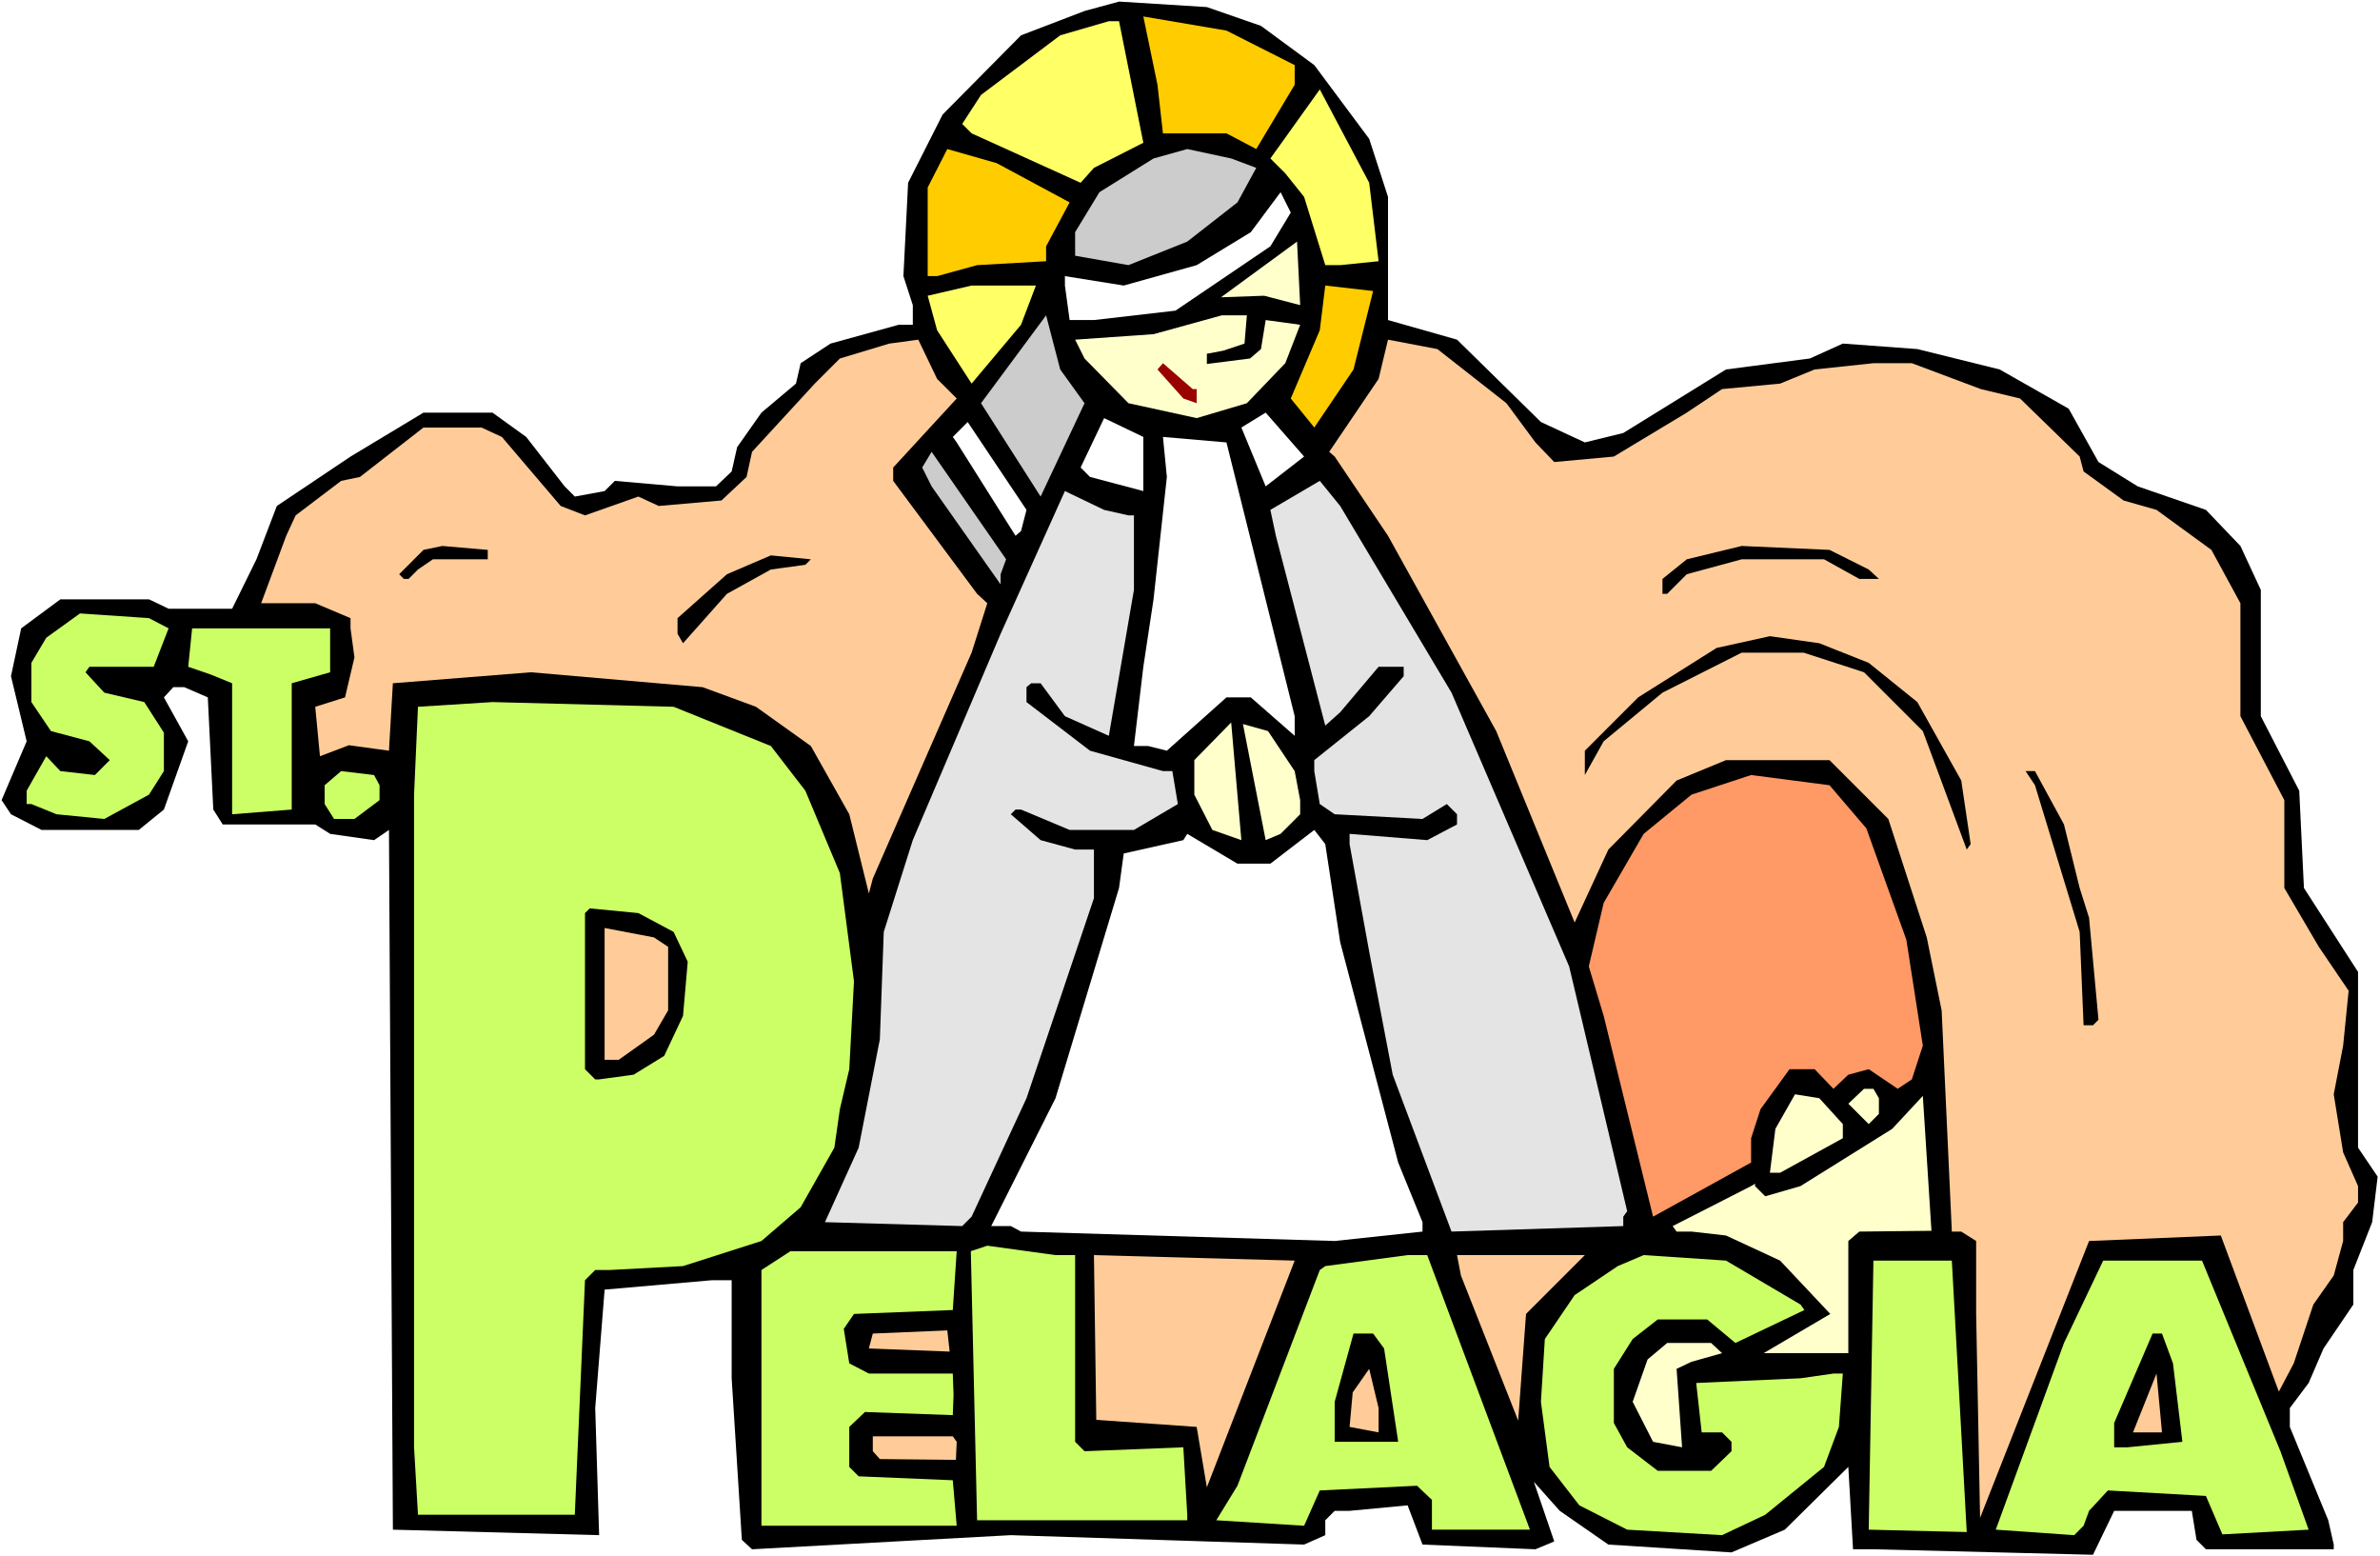 <?xml version="1.0" encoding="UTF-8" standalone="no"?>
<svg
   version="1.0"
   width="129.766mm"
   height="84.833mm"
   id="svg56"
   sodipodi:docname="Pelagia.wmf"
   xmlns:inkscape="http://www.inkscape.org/namespaces/inkscape"
   xmlns:sodipodi="http://sodipodi.sourceforge.net/DTD/sodipodi-0.dtd"
   xmlns="http://www.w3.org/2000/svg"
   xmlns:svg="http://www.w3.org/2000/svg">
  <rect width="100%" height="100%" fill="#808080" stroke="none"/>
  <sodipodi:namedview
     id="namedview56"
     pagecolor="#ffffff"
     bordercolor="#000000"
     borderopacity="0.25"
     inkscape:showpageshadow="2"
     inkscape:pageopacity="0.0"
     inkscape:pagecheckerboard="0"
     inkscape:deskcolor="#d1d1d1"
     inkscape:document-units="mm" />
  <defs
     id="defs1">
    <pattern
       id="WMFhbasepattern"
       patternUnits="userSpaceOnUse"
       width="6"
       height="6"
       x="0"
       y="0" />
  </defs>
  <path
     style="fill:#ffffff;fill-opacity:1;fill-rule:evenodd;stroke:none"
     d="M 0,320.63 H 490.455 V 0 H 0 Z"
     id="path1" />
  <path
     style="fill:#000000;fill-opacity:1;fill-rule:evenodd;stroke:none"
     d="m 259.853,5.333 10.989,8.08 11.312,15.191 3.878,11.959 v 25.372 l 14.221,4.04 17.291,16.969 9.05,4.202 7.918,-1.939 21.17,-13.09 17.291,-2.263 6.787,-3.071 15.352,1.131 16.968,4.202 14.221,8.08 6.141,10.989 8.08,5.01 14.059,4.848 7.11,7.434 4.202,9.05 v 26.019 l 7.918,15.353 0.97,20.039 11.15,17.292 v 36.2 l 4.04,5.979 -1.131,9.373 -3.878,9.858 v 7.111 l -6.141,9.05 -3.07,7.111 -3.878,5.171 v 3.879 l 7.918,19.231 1.131,5.01 v 0.97 h -26.341 l -1.939,-1.939 -0.97,-5.979 h -15.998 l -4.363,9.05 -45.248,-1.131 h -4.202 l -0.97,-16.969 -13.09,12.929 -10.989,4.687 -25.371,-1.616 -10.019,-6.949 -5.333,-5.979 4.202,12.282 -3.878,1.616 -23.27,-0.97 -3.07,-8.08 -11.958,1.131 h -3.07 l -1.939,1.939 v 3.071 l -4.363,1.939 -60.438,-1.939 -53.328,2.909 -2.101,-1.939 -2.101,-33.291 v -20.201 h -4.04 l -22.139,1.939 -1.939,24.403 0.808,26.181 -42.501,-1.131 -0.808,-144.154 -3.07,2.101 -9.05,-1.293 -3.07,-1.939 H 45.894 L 43.955,166.78 42.824,143.67 37.976,141.569 H 35.714 l -1.939,2.101 5.01,9.05 -5.01,14.06 -5.171,4.202 H 8.565 l -6.302,-3.232 -1.939,-2.909 5.171,-12.121 -3.232,-13.413 2.101,-9.858 8.08,-5.979 h 18.261 l 4.04,1.939 h 13.09 l 5.01,-10.181 4.202,-10.989 15.19,-10.181 15.029,-9.05 h 14.221 l 6.949,5.01 7.918,10.181 2.101,2.101 6.141,-1.131 2.101,-2.101 12.928,1.131 h 7.918 l 3.232,-3.071 1.131,-5.01 5.01,-7.111 7.11,-5.979 0.97,-4.202 6.141,-4.04 14.059,-3.879 h 2.909 v -4.04 l -1.939,-5.979 0.97,-19.231 7.11,-14.06 16.16,-16.322 13.09,-5.01 7.11,-1.939 18.099,1.131 z"
     id="path2" />
  <path
     style="fill:#ffcc00;fill-opacity:1;fill-rule:evenodd;stroke:none"
     d="m 266.801,13.413 v 4.04 l -7.918,13.252 -6.141,-3.232 h -13.09 l -1.131,-10.02 -2.909,-14.06 17.13,2.909 z"
     id="path3" />
  <path
     style="fill:#ffff66;fill-opacity:1;fill-rule:evenodd;stroke:none"
     d="m 235.613,29.413 -10.181,5.171 -2.747,3.071 -22.462,-10.181 -1.939,-1.939 3.878,-5.979 16.322,-12.282 10.019,-2.909 h 2.101 z"
     id="path4" />
  <path
     style="fill:#ffff66;fill-opacity:1;fill-rule:evenodd;stroke:none"
     d="m 284.092,53.815 -7.918,0.808 h -3.07 l -4.363,-14.06 -3.878,-4.848 -3.07,-3.071 10.181,-14.222 10.181,19.231 z"
     id="path5" />
  <path
     style="fill:#ffcc00;fill-opacity:1;fill-rule:evenodd;stroke:none"
     d="m 220.422,41.695 -4.848,9.05 v 3.071 l -14.221,0.808 -8.242,2.263 h -1.939 V 38.624 l 4.04,-7.919 10.181,2.909 z"
     id="path6" />
  <path
     style="fill:#cccccc;fill-opacity:1;fill-rule:evenodd;stroke:none"
     d="m 258.883,34.584 -3.878,7.111 -10.342,8.08 -12.12,4.848 -10.989,-1.939 v -4.848 l 5.01,-8.242 11.15,-6.949 6.949,-1.939 9.05,1.939 z"
     id="path7" />
  <path
     style="fill:#ffffff;fill-opacity:1;fill-rule:evenodd;stroke:none"
     d="m 261.792,50.745 -19.554,13.252 -16.806,1.939 h -5.01 l -0.97,-7.111 v -1.939 l 12.12,1.939 15.029,-4.202 11.15,-6.788 6.141,-8.242 2.101,4.202 z"
     id="path8" />
  <path
     style="fill:#ffffcc;fill-opacity:1;fill-rule:evenodd;stroke:none"
     d="m 260.499,60.926 -8.888,0.323 15.675,-11.474 0.646,13.09 z"
     id="path9" />
  <path
     style="fill:#ffff66;fill-opacity:1;fill-rule:evenodd;stroke:none"
     d="m 210.403,66.906 -10.181,12.121 -7.11,-10.989 -1.939,-7.111 9.05,-2.101 h 13.251 z"
     id="path10" />
  <path
     style="fill:#ffcc00;fill-opacity:1;fill-rule:evenodd;stroke:none"
     d="m 278.921,76.117 -8.08,11.959 -4.848,-5.979 5.979,-14.06 1.131,-9.212 9.858,1.131 z"
     id="path11" />
  <path
     style="fill:#cccccc;fill-opacity:1;fill-rule:evenodd;stroke:none"
     d="m 223.493,83.067 -9.05,19.231 -12.282,-19.231 13.413,-18.1 2.909,11.151 z"
     id="path12" />
  <path
     style="fill:#ffffcc;fill-opacity:1;fill-rule:evenodd;stroke:none"
     d="m 256.459,70.784 -4.363,1.454 -3.394,0.646 v 2.101 l 8.888,-1.131 2.262,-1.939 0.97,-5.979 7.11,0.97 -3.07,7.919 -7.918,8.242 -10.342,3.071 -14.059,-3.071 -9.05,-9.212 -1.939,-3.879 16.16,-1.131 14.059,-3.879 h 5.171 z"
     id="path13" />
  <path
     style="fill:#ffcc99;fill-opacity:1;fill-rule:evenodd;stroke:none"
     d="m 197.152,82.097 -13.09,14.222 v 2.747 l 17.291,23.272 2.101,1.939 -3.232,10.181 -20.362,46.543 -0.808,3.071 -4.04,-16.322 -7.918,-14.06 -11.312,-8.08 -10.989,-4.04 -35.39,-3.071 -28.442,2.263 -0.808,13.898 -8.242,-1.131 -5.979,2.263 -0.97,-10.181 6.141,-1.939 1.939,-8.242 -0.808,-5.979 v -2.101 l -7.272,-3.071 H 53.813 l 5.171,-13.898 1.939,-4.202 9.373,-7.111 3.878,-0.808 13.09,-10.181 h 11.958 l 4.202,1.939 12.12,14.222 5.01,1.939 10.989,-3.879 4.202,1.939 12.928,-1.131 5.171,-4.848 1.131,-5.171 12.928,-14.06 5.171,-5.171 10.181,-3.071 5.979,-0.808 3.878,8.08 z"
     id="path14" />
  <path
     style="fill:#ffcc99;fill-opacity:1;fill-rule:evenodd;stroke:none"
     d="m 310.433,83.067 5.979,8.08 3.878,4.04 12.282,-1.131 15.029,-9.05 7.272,-4.848 11.958,-1.131 7.11,-2.909 12.12,-1.293 h 7.918 l 14.221,5.333 8.08,1.939 12.282,11.959 0.808,3.071 8.242,5.98 6.787,1.939 11.312,8.242 5.979,10.989 v 23.272 l 9.05,17.292 v 18.1 l 7.11,12.121 6.141,9.05 -1.131,11.313 -1.939,10.02 1.939,11.959 3.07,6.949 v 3.394 l -3.07,4.04 v 3.879 l -1.939,7.111 -4.202,5.979 -4.04,12.121 -3.07,5.818 -11.958,-32.16 -27.149,1.131 -22.462,57.048 -0.808,-42.018 v -15.03 l -3.07,-1.939 h -1.939 l -2.101,-45.573 -3.07,-15.03 -7.918,-24.403 -12.12,-12.121 H 355.681 l -10.181,4.202 -14.059,14.222 -6.949,15.03 -16.16,-39.432 -22.301,-40.24 -10.989,-16.322 -1.131,-0.97 10.181,-15.03 1.939,-8.08 10.181,1.939 z"
     id="path15" />
  <path
     style="fill:#990000;fill-opacity:1;fill-rule:evenodd;stroke:none"
     d="m 246.601,80.158 v 2.909 l -2.747,-0.97 -5.333,-5.979 1.131,-1.293 6.141,5.333 z"
     id="path16" />
  <path
     style="fill:#ffffff;fill-opacity:1;fill-rule:evenodd;stroke:none"
     d="m 260.822,100.197 -5.01,-12.121 5.01,-3.071 7.918,9.05 z"
     id="path17" />
  <path
     style="fill:#ffffff;fill-opacity:1;fill-rule:evenodd;stroke:none"
     d="m 235.613,101.167 -10.989,-2.909 -1.939,-1.939 4.848,-10.181 8.08,3.879 z"
     id="path18" />
  <path
     style="fill:#ffffff;fill-opacity:1;fill-rule:evenodd;stroke:none"
     d="m 210.403,109.409 -1.131,0.97 -12.12,-19.231 -0.808,-1.131 3.07,-3.071 12.12,18.1 z"
     id="path19" />
  <path
     style="fill:#ffffff;fill-opacity:1;fill-rule:evenodd;stroke:none"
     d="m 266.801,147.548 v 4.04 l -9.05,-7.919 h -5.01 l -12.282,10.989 -3.878,-0.97 h -2.909 l 1.939,-16.322 2.101,-13.898 2.747,-25.211 -0.808,-8.242 13.09,1.131 z"
     id="path20" />
  <path
     style="fill:#cccccc;fill-opacity:1;fill-rule:evenodd;stroke:none"
     d="m 206.201,118.297 v 2.101 l -14.221,-20.201 -1.939,-3.879 1.939,-3.232 15.352,22.14 z"
     id="path21" />
  <path
     style="fill:#e4e4e4;fill-opacity:1;fill-rule:evenodd;stroke:none"
     d="m 299.121,142.7 24.24,56.401 11.958,50.422 -0.808,1.131 v 1.939 l -35.39,1.131 -12.12,-32.322 -4.848,-25.372 -4.04,-22.14 v -2.101 l 15.998,1.293 6.141,-3.232 v -2.101 l -2.101,-2.101 -5.01,3.071 -18.099,-0.97 -3.07,-2.101 -1.131,-6.788 v -2.263 l 11.312,-9.05 7.11,-8.242 v -1.939 h -5.171 l -7.918,9.373 -3.07,2.747 -10.181,-39.109 -1.131,-5.333 10.181,-5.98 4.202,5.171 z"
     id="path22" />
  <path
     style="fill:#e4e4e4;fill-opacity:1;fill-rule:evenodd;stroke:none"
     d="m 232.542,106.177 h 1.131 v 15.353 l -5.171,30.059 -9.05,-4.04 -5.01,-6.788 h -1.939 l -0.97,0.808 v 3.071 l 13.09,10.02 15.029,4.202 h 1.939 l 1.131,6.788 -9.05,5.333 h -13.251 l -10.019,-4.202 h -1.131 l -0.97,0.97 6.141,5.333 7.11,1.939 h 3.878 v 10.02 l -13.898,41.21 -11.312,24.403 -1.939,1.939 -28.28,-0.808 6.949,-15.353 4.363,-22.302 0.808,-22.14 5.979,-18.908 18.099,-42.503 13.251,-29.413 8.08,3.879 z"
     id="path23" />
  <path
     style="fill:#000000;fill-opacity:1;fill-rule:evenodd;stroke:none"
     d="M 100.515,115.227 H 89.203 l -3.07,2.101 -1.939,1.939 h -0.97 l -0.97,-0.97 5.01,-5.01 3.878,-0.808 9.373,0.808 z"
     id="path24" />
  <path
     style="fill:#000000;fill-opacity:1;fill-rule:evenodd;stroke:none"
     d="m 385.092,117.327 2.101,1.939 h -4.04 l -7.272,-4.04 h -16.968 l -11.312,3.071 -4.04,4.04 h -0.97 v -3.071 l 5.01,-4.04 11.312,-2.747 18.099,0.808 z"
     id="path25" />
  <path
     style="fill:#000000;fill-opacity:1;fill-rule:evenodd;stroke:none"
     d="m 165.963,116.358 -7.11,0.97 -9.05,5.01 -9.05,10.181 -1.131,-1.939 v -3.232 l 10.181,-9.05 9.05,-3.879 8.242,0.808 z"
     id="path26" />
  <path
     style="fill:#ccff66;fill-opacity:1;fill-rule:evenodd;stroke:none"
     d="m 34.744,129.448 -3.07,7.919 H 18.422 l -0.808,1.131 3.878,4.202 8.242,1.939 4.04,6.303 v 7.919 l -3.07,4.848 -9.211,5.01 -9.858,-0.97 -5.171,-2.101 H 5.494 v -2.747 l 4.04,-7.111 2.909,3.071 7.11,0.808 3.07,-3.071 -4.202,-3.879 -7.918,-2.101 -4.04,-5.979 v -8.08 l 3.07,-5.171 6.949,-5.01 14.221,0.97 z"
     id="path27" />
  <path
     style="fill:#ccff66;fill-opacity:1;fill-rule:evenodd;stroke:none"
     d="m 68.034,138.498 -7.918,2.263 v 26.019 l -12.282,0.97 v -26.989 l -4.363,-1.778 -4.686,-1.616 0.808,-7.919 h 28.442 z"
     id="path28" />
  <path
     style="fill:#000000;fill-opacity:1;fill-rule:evenodd;stroke:none"
     d="m 385.092,136.559 10.019,8.08 9.05,16.161 1.939,13.09 -0.808,1.131 -9.05,-24.403 -12.12,-12.121 -12.443,-4.04 h -12.766 l -16.322,8.242 -12.12,10.02 -3.878,6.949 v -5.01 l 10.989,-10.989 16.16,-10.181 10.989,-2.424 10.181,1.454 z"
     id="path29" />
  <path
     style="fill:#ccff66;fill-opacity:1;fill-rule:evenodd;stroke:none"
     d="m 158.853,153.689 7.11,9.212 7.11,16.969 2.909,22.302 -0.97,18.1 -1.939,8.242 -1.131,7.919 -6.949,12.282 -8.08,6.949 -16.16,5.171 -15.19,0.808 h -2.909 l -2.101,2.101 -2.101,48.321 H 86.133 L 85.325,298.167 V 163.709 l 0.808,-18.1 15.352,-0.97 37.33,0.97 z"
     id="path30" />
  <path
     style="fill:#ffffcc;fill-opacity:1;fill-rule:evenodd;stroke:none"
     d="m 255.813,173.082 -5.979,-2.101 -3.717,-7.272 v -7.111 l 7.595,-7.757 z"
     id="path31" />
  <path
     style="fill:#ffffcc;fill-opacity:1;fill-rule:evenodd;stroke:none"
     d="m 266.801,158.861 1.131,5.979 v 2.909 l -4.04,4.04 -3.07,1.293 -4.686,-23.918 5.171,1.454 z"
     id="path32" />
  <path
     style="fill:#ccff66;fill-opacity:1;fill-rule:evenodd;stroke:none"
     d="m 78.214,161.77 v 3.071 l -5.171,3.879 h -4.202 l -1.939,-3.071 v -3.879 l 3.394,-2.909 6.787,0.808 z"
     id="path33" />
  <path
     style="fill:#000000;fill-opacity:1;fill-rule:evenodd;stroke:none"
     d="m 425.331,169.85 3.232,13.09 1.939,6.141 1.939,21.009 -1.131,1.131 h -1.939 l -0.808,-19.231 -9.211,-30.221 -1.939,-2.909 h 1.939 z"
     id="path34" />
  <path
     style="fill:#ff9966;fill-opacity:1;fill-rule:evenodd;stroke:none"
     d="m 384.608,170.658 8.242,22.948 3.394,21.817 -2.262,6.949 -2.909,1.939 -5.979,-4.04 -4.202,1.131 -3.07,2.909 -3.878,-4.04 h -5.171 l -5.979,8.242 -1.939,5.979 v 5.01 l -20.2,11.151 -10.181,-41.372 -3.07,-10.181 3.07,-13.09 8.242,-14.222 9.858,-8.08 12.282,-4.04 16.16,2.101 z"
     id="path35" />
  <path
     style="fill:#ffffff;fill-opacity:1;fill-rule:evenodd;stroke:none"
     d="m 276.174,194.091 11.958,45.412 5.01,12.282 v 1.939 l -18.099,1.939 -64.64,-1.939 -2.101,-1.131 h -4.04 l 13.251,-26.342 13.09,-43.311 0.97,-7.111 12.282,-2.747 0.808,-1.293 10.342,6.141 h 6.787 l 9.05,-6.949 2.262,2.909 z"
     id="path36" />
  <path
     style="fill:#000000;fill-opacity:1;fill-rule:evenodd;stroke:none"
     d="m 138.814,191.99 2.909,6.141 -0.97,11.151 -3.878,8.242 -6.302,3.879 -7.11,0.97 h -0.808 l -2.101,-2.101 v -32.16 l 0.97,-0.97 10.019,0.97 z"
     id="path37" />
  <path
     style="fill:#ffcc99;fill-opacity:1;fill-rule:evenodd;stroke:none"
     d="m 137.683,195.061 v 13.09 l -2.909,5.01 -7.272,5.171 h -2.909 v -27.15 l 10.181,1.939 z"
     id="path38" />
  <path
     style="fill:#ffffcc;fill-opacity:1;fill-rule:evenodd;stroke:none"
     d="m 387.193,226.251 v 3.232 l -2.101,2.101 -4.202,-4.202 3.232,-3.071 h 1.939 z"
     id="path39" />
  <path
     style="fill:#ffffcc;fill-opacity:1;fill-rule:evenodd;stroke:none"
     d="m 379.76,231.584 v 2.909 l -12.928,7.111 h -2.101 l 1.131,-9.05 4.04,-7.111 5.01,0.808 z"
     id="path40" />
  <path
     style="fill:#ffffcc;fill-opacity:1;fill-rule:evenodd;stroke:none"
     d="m 383.153,253.725 -2.262,1.939 v 23.11 h -17.453 l 13.736,-8.08 -10.342,-10.989 -11.15,-5.171 -7.11,-0.808 h -3.07 l -0.808,-1.131 16.16,-8.242 0.808,-0.485 v 0.485 l 2.101,2.101 7.272,-2.101 18.907,-11.797 6.302,-6.788 1.778,27.797 z"
     id="path41" />
  <path
     style="fill:#ccff66;fill-opacity:1;fill-rule:evenodd;stroke:none"
     d="m 221.553,258.573 v 38.463 l 1.939,1.939 20.362,-0.808 0.808,13.898 v 1.131 h -43.309 l -1.293,-55.432 3.394,-1.131 14.059,1.939 z"
     id="path42" />
  <path
     style="fill:#ccff66;fill-opacity:1;fill-rule:evenodd;stroke:none"
     d="m 196.344,269.886 -20.362,0.808 -2.101,3.071 1.131,7.111 4.04,2.101 h 17.291 l 0.162,4.363 -0.162,4.202 -18.099,-0.646 -3.232,3.071 v 8.242 l 1.939,1.939 19.392,0.808 0.808,9.373 h -40.238 v -52.684 l 5.979,-3.879 h 34.259 z"
     id="path43" />
  <path
     style="fill:#ffcc99;fill-opacity:1;fill-rule:evenodd;stroke:none"
     d="m 248.702,306.409 -2.101,-12.444 -20.685,-1.454 -0.485,-33.938 41.37,1.131 z"
     id="path44" />
  <path
     style="fill:#ccff66;fill-opacity:1;fill-rule:evenodd;stroke:none"
     d="m 315.281,315.136 h -20.2 v -6.141 l -3.07,-2.909 -20.038,0.97 -3.232,7.272 -18.099,-1.131 4.363,-7.111 16.968,-44.442 1.131,-0.808 16.968,-2.263 h 4.04 z"
     id="path45" />
  <path
     style="fill:#ffcc99;fill-opacity:1;fill-rule:evenodd;stroke:none"
     d="m 314.473,270.694 -1.616,21.979 -11.797,-29.898 -0.808,-4.202 h 26.341 z"
     id="path46" />
  <path
     style="fill:#ccff66;fill-opacity:1;fill-rule:evenodd;stroke:none"
     d="m 371.033,268.754 0.808,1.131 -14.221,6.788 -5.818,-4.848 h -10.181 l -5.171,4.04 -3.878,6.141 v 11.151 l 2.747,5.01 6.302,4.848 h 10.989 l 4.202,-4.04 v -1.939 l -1.939,-1.939 h -4.202 l -1.131,-10.181 21.493,-0.97 6.787,-0.97 h 1.939 l -0.808,10.989 -3.07,8.242 -12.12,9.858 -8.888,4.202 -19.554,-1.131 -9.858,-5.01 -6.141,-7.919 -1.778,-13.413 0.808,-12.929 6.141,-9.05 8.888,-5.979 5.333,-2.263 16.968,1.131 z"
     id="path47" />
  <path
     style="fill:#ccff66;fill-opacity:1;fill-rule:evenodd;stroke:none"
     d="m 405.292,315.621 -7.11,-0.162 -13.09,-0.323 0.97,-55.432 h 16.16 z"
     id="path48" />
  <path
     style="fill:#ccff66;fill-opacity:1;fill-rule:evenodd;stroke:none"
     d="m 469.932,298.975 5.818,16.161 -17.776,0.97 -3.394,-7.919 -20.2,-1.131 -3.878,4.202 -1.131,3.071 -1.939,1.939 -16.16,-1.131 14.059,-38.463 8.08,-16.969 h 20.362 z"
     id="path49" />
  <path
     style="fill:#ffcc99;fill-opacity:1;fill-rule:evenodd;stroke:none"
     d="m 179.053,277.804 0.808,-3.071 15.352,-0.646 0.485,4.363 z"
     id="path50" />
  <path
     style="fill:#000000;fill-opacity:1;fill-rule:evenodd;stroke:none"
     d="m 285.224,277.804 2.909,19.231 h -13.09 v -8.242 l 3.878,-14.06 h 4.04 z"
     id="path51" />
  <path
     style="fill:#000000;fill-opacity:1;fill-rule:evenodd;stroke:none"
     d="m 447.793,280.875 1.939,16.161 -11.312,1.131 h -2.747 v -5.01 l 7.918,-18.423 h 1.939 z"
     id="path52" />
  <path
     style="fill:#ffffcc;fill-opacity:1;fill-rule:evenodd;stroke:none"
     d="m 354.873,278.774 -6.302,1.778 -3.07,1.454 1.131,16.161 -5.979,-1.131 -4.202,-8.242 3.07,-8.727 4.04,-3.394 h 9.05 z"
     id="path53" />
  <path
     style="fill:#ffcc99;fill-opacity:1;fill-rule:evenodd;stroke:none"
     d="m 284.092,295.096 -5.979,-1.131 0.646,-7.111 3.394,-4.848 1.939,8.08 z"
     id="path54" />
  <path
     style="fill:#ffcc99;fill-opacity:1;fill-rule:evenodd;stroke:none"
     d="m 439.551,295.096 4.848,-12.121 1.131,12.121 z"
     id="path55" />
  <path
     style="fill:#ffcc99;fill-opacity:1;fill-rule:evenodd;stroke:none"
     d="m 197.152,297.036 -0.162,3.717 -15.675,-0.162 -1.454,-1.616 v -3.071 h 16.483 z"
     id="path56" />
</svg>
